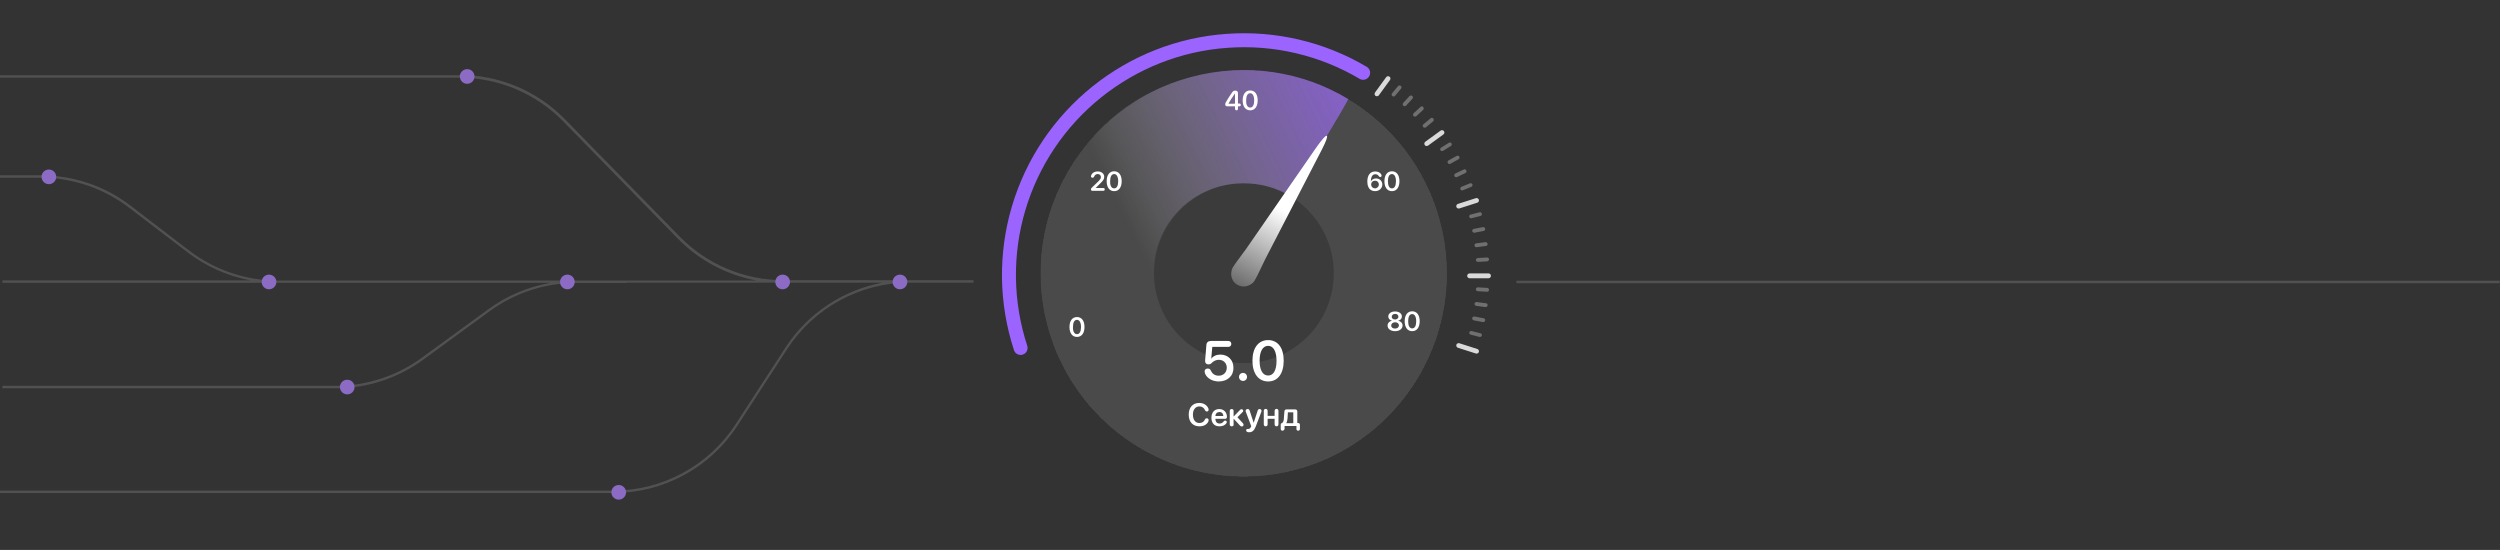 <?xml version="1.0" encoding="utf-8"?>
<!-- Generator: Adobe Illustrator 26.1.0, SVG Export Plug-In . SVG Version: 6.00 Build 0)  -->
<svg version="1.1" id="Слой_1" xmlns="http://www.w3.org/2000/svg" xmlns:xlink="http://www.w3.org/1999/xlink" x="0px" y="0px"
	 viewBox="0 0 1432 315" style="enable-background:new 0 0 1432 315;" xml:space="preserve">
<rect x="0" y="0" width="1432" height="315" fill="#333333" stroke="none"/>
<style type="text/css">
	.st0{fill:none;stroke:#FFFFFF;stroke-width:1.401;stroke-opacity:0.15;}
	.st1{fill:#FFFFFF;fill-opacity:0.15;}
	.st2{fill:#FFFFFF;fill-opacity:4.000000e-02;}
	.st3{opacity:4.000000e-02;}
	.st4{fill:#FFFFFF;}
	.st5{fill:url(#SVGID_1_);}
	.st6{fill:#FFFFFF;fill-opacity:0.3;}
	.st7{fill:#FFFFFF;fill-opacity:0.82;}
	.st8{fill:url(#SVGID_00000033355428591806395150000012232894727211421583_);}
	.st9{fill:#8C6BC5;}
	.st10{fill:none;stroke:#9B64FF;stroke-width:8;stroke-linecap:round;}
</style>
<path class="st0" d="M868.6,161.5h563.2"/>
<path class="st1" d="M263.1,42.9c22.8,0,44.7,9.2,60.6,25.5l65.5,67c15.7,16.1,37.2,25.1,59.6,25.1h108.8v1.4h-36.7
	c-28.2,0-54.5,14.3-69.9,37.9l-28.6,44c-15.6,24.1-42.4,38.6-71.1,38.6H0v-1.4h351.4c28.2,0,54.5-14.3,69.9-37.9l28.6-44
	c12.8-19.7,33.1-33,55.7-37.2H358.6v0.2h-28.8c-17.6,0-34.8,5.6-49.1,16l-38.4,28c-14.5,10.6-32,16.3-49.9,16.3H1.4V221h191
	c17.6,0,34.8-5.6,49.1-16l38.4-28c10.6-7.7,22.8-12.8,35.6-15H1.4v-1.4h142.2c-13.1-2.4-25.5-7.9-36.2-16.1L74,119
	c-14.5-11.1-32.4-17.2-50.7-17.2H0v-1.4h23.3c18.6,0,36.8,6.1,51.6,17.5l33.4,25.6c14.6,11.1,32.4,17.2,50.7,17.2h274.5
	c-17.1-3.1-33-11.5-45.3-24.1l-65.5-67c-15.7-16.1-37.2-25.1-59.6-25.1H0v-1.4H263.1z"/>
<g>
	<circle shape-rendering="crispEdges" class="st2" cx="712.4" cy="156.6" r="116.4"/>
</g>
<g class="st3">
	<polygon class="st4" points="768.8,383.1 768.8,383.2 768.9,383.1 	"/>
	<polygon class="st4" points="768.9,383.4 768.9,383.4 768.9,383.3 	"/>
	<path class="st4" d="M824.8,126.5c-16.6-62.1-80.4-98.9-142.5-82.3s-98.9,80.4-82.3,142.5s80.4,98.9,142.5,82.3
		S841.5,188.6,824.8,126.5z M712.5,208c-28.4,0-51.5-23.1-51.5-51.5c0-28.4,23.1-51.5,51.5-51.5s51.5,23.1,51.5,51.5
		C764,184.9,740.9,208,712.5,208z"/>
</g>
<g class="st3">
	<polygon points="768.8,383.1 768.8,383.2 768.9,383.1 	"/>
	<polygon points="768.9,383.4 768.9,383.4 768.9,383.3 	"/>
	<path class="st4" d="M824.8,126.5c-16.6-62.1-80.4-98.9-142.5-82.3s-98.9,80.4-82.3,142.5s80.4,98.9,142.5,82.3
		S841.5,188.6,824.8,126.5z M712.5,208c-28.4,0-51.5-23.1-51.5-51.5c0-28.4,23.1-51.5,51.5-51.5s51.5,23.1,51.5,51.5
		C764,184.9,740.9,208,712.5,208z"/>
</g>
<g>
	<linearGradient id="SVGID_1_" gradientUnits="userSpaceOnUse" x1="656.228" y1="149.27" x2="843.723" y2="56.51">
		<stop  offset="0" style="stop-color:#FFFFFF;stop-opacity:0"/>
		<stop  offset="5.831063e-03" style="stop-color:#FDFDFF;stop-opacity:5.831063e-03"/>
		<stop  offset="0.112" style="stop-color:#E3D4FF;stop-opacity:0.112"/>
		<stop  offset="0.224" style="stop-color:#CDB2FF;stop-opacity:0.224"/>
		<stop  offset="0.344" style="stop-color:#BB95FF;stop-opacity:0.344"/>
		<stop  offset="0.471" style="stop-color:#AD7FFF;stop-opacity:0.471"/>
		<stop  offset="0.61" style="stop-color:#A370FF;stop-opacity:0.61"/>
		<stop  offset="0.77" style="stop-color:#9D67FF;stop-opacity:0.77"/>
		<stop  offset="1" style="stop-color:#9B64FF"/>
	</linearGradient>
	<path class="st5" d="M660.5,156.5c0-28.4,23.1-51.5,51.5-51.5c10.2,0,19.1,2.4,27.1,7.4c0,0,33.8-55.2,33.1-55.7
		c-26.2-15.8-58.5-21.1-90.4-12.5c-62.1,16.6-98.9,80.4-82.3,142.5c7.2,26.7,23,48.7,43.8,63.8l37.4-53.2
		C668.5,188,660.5,173.2,660.5,156.5z"/>
</g>
<path class="st4" d="M708.3,63.2c-0.5,0-0.9-0.4-0.9-1v-1.3H703c-0.7,0-1.2-0.4-1.2-1.1c0-0.4,0.1-0.8,0.4-1.3
	c0.8-1.4,2-3.3,3.3-5.2c0.7-1.1,1.2-1.4,2-1.4c1,0,1.6,0.5,1.6,1.4v6h0.8c0.5,0,0.8,0.3,0.8,0.8c0,0.5-0.3,0.8-0.8,0.8h-0.8v1.3
	C709.2,62.8,708.8,63.2,708.3,63.2z M707.4,59.3v-5.8h0c-1.7,2.5-2.8,4.1-3.7,5.8v0.1H707.4z M716.1,63.2c-2.7,0-4.3-2.2-4.3-5.7
	c0-3.5,1.6-5.7,4.3-5.7c2.7,0,4.3,2.2,4.3,5.7C720.4,61,718.8,63.2,716.1,63.2z M716.1,61.6c1.5,0,2.3-1.5,2.3-4.1
	c0-2.6-0.9-4.1-2.3-4.1c-1.5,0-2.3,1.5-2.3,4.1C713.7,60.1,714.6,61.6,716.1,61.6z"/>
<path class="st4" d="M616.9,193c-2.7,0-4.3-2.2-4.3-5.7c0-3.5,1.6-5.7,4.3-5.7c2.7,0,4.3,2.2,4.3,5.7
	C621.2,190.8,619.6,193,616.9,193z M616.9,191.4c1.5,0,2.3-1.5,2.3-4.1c0-2.6-0.9-4.1-2.3-4.1c-1.5,0-2.3,1.5-2.3,4.1
	C614.5,189.9,615.4,191.4,616.9,191.4z"/>
<path class="st4" d="M625.8,109.3c-0.6,0-0.9-0.3-0.9-0.8c0-0.4,0.1-0.6,0.5-1l3.4-3.3c1.4-1.4,1.8-1.9,1.8-2.8c0-1-0.8-1.7-1.8-1.7
	c-1,0-1.7,0.5-2.1,1.5c-0.2,0.4-0.4,0.6-0.9,0.6c-0.5,0-0.9-0.3-0.9-0.8c0-0.1,0-0.3,0.1-0.4c0.3-1.2,1.6-2.4,3.8-2.4
	c2.2,0,3.7,1.3,3.7,3.1c0,1.3-0.6,2.2-2.4,3.9l-2.5,2.5v0h4.4c0.5,0,0.8,0.3,0.8,0.8c0,0.5-0.3,0.8-0.8,0.8H625.8z M638.2,109.5
	c-2.7,0-4.3-2.2-4.3-5.7c0-3.5,1.6-5.7,4.3-5.7c2.7,0,4.3,2.2,4.3,5.7C642.5,107.3,640.9,109.5,638.2,109.5z M638.2,107.9
	c1.5,0,2.3-1.5,2.3-4.1c0-2.6-0.9-4.1-2.3-4.1c-1.5,0-2.3,1.5-2.3,4.1C635.8,106.4,636.7,107.9,638.2,107.9z"/>
<path class="st4" d="M787.6,109.5c-1.7,0-3.1-0.8-3.8-2.4c-0.4-0.8-0.6-1.9-0.6-3.1c0-3.7,1.7-5.8,4.5-5.8c1.7,0,3,0.7,3.5,1.8
	c0.1,0.2,0.2,0.4,0.2,0.6c0,0.4-0.3,0.8-0.8,0.8c-0.4,0-0.6-0.2-0.9-0.6c-0.5-0.7-1.1-1-1.9-1c-1.7,0-2.5,1.5-2.6,4.1v0.1h0
	c0.4-1,1.5-1.8,3-1.8c2.1,0,3.6,1.5,3.6,3.6C791.7,107.9,790,109.5,787.6,109.5z M787.6,107.9c1.2,0,2.2-1,2.2-2.2
	c0-1.3-0.9-2.2-2.2-2.2s-2.2,0.9-2.2,2.1C785.4,107,786.4,107.9,787.6,107.9z M797.3,109.5c-2.7,0-4.3-2.2-4.3-5.7
	c0-3.5,1.6-5.7,4.3-5.7c2.7,0,4.3,2.2,4.3,5.7C801.6,107.3,800,109.5,797.3,109.5z M797.3,107.9c1.5,0,2.3-1.5,2.3-4.1
	c0-2.6-0.9-4.1-2.3-4.1c-1.5,0-2.3,1.5-2.3,4.1C795,106.4,795.8,107.9,797.3,107.9z"/>
<path class="st4" d="M799.1,189.7c-2.5,0-4.3-1.3-4.3-3.2c0-1.4,1-2.5,2.5-2.8v0c-1.3-0.3-2.1-1.3-2.1-2.4c0-1.7,1.6-2.9,3.9-2.9
	c2.3,0,3.9,1.2,3.9,2.9c0,1.2-0.8,2.1-2.1,2.4v0c1.5,0.3,2.5,1.4,2.5,2.8C803.3,188.4,801.6,189.7,799.1,189.7z M799.1,183
	c1.1,0,1.9-0.7,1.9-1.6c0-1-0.8-1.6-1.9-1.6c-1.1,0-1.9,0.7-1.9,1.6C797.1,182.3,797.9,183,799.1,183z M799.1,188.2
	c1.3,0,2.2-0.8,2.2-1.8c0-1.1-0.9-1.8-2.2-1.8c-1.3,0-2.2,0.8-2.2,1.8C796.8,187.4,797.7,188.2,799.1,188.2z M808.9,189.7
	c-2.7,0-4.3-2.2-4.3-5.7c0-3.5,1.6-5.7,4.3-5.7c2.7,0,4.3,2.2,4.3,5.7C813.2,187.5,811.6,189.7,808.9,189.7z M808.9,188.1
	c1.5,0,2.3-1.5,2.3-4.1c0-2.6-0.9-4.1-2.3-4.1c-1.5,0-2.3,1.5-2.3,4.1C806.6,186.6,807.4,188.1,808.9,188.1z"/>
<path class="st6" d="M802.4,49.2L802.4,49.2c0.5,0.4,0.5,1.1,0.1,1.6l-3.4,4.1c-0.4,0.5-1.1,0.5-1.6,0.1l0,0
	c-0.5-0.4-0.5-1.1-0.1-1.6l3.4-4.1C801.2,48.9,801.9,48.8,802.4,49.2z"/>
<path class="st6" d="M809,55L809,55c0.4,0.4,0.5,1.1,0,1.6l-3.6,3.9c-0.4,0.4-1.1,0.5-1.6,0l0,0c-0.4-0.4-0.5-1.1,0-1.6l3.6-3.9
	C807.8,54.6,808.5,54.6,809,55z"/>
<path class="st6" d="M815.2,61.3L815.2,61.3c0.4,0.4,0.4,1.1,0,1.6l-3.9,3.6c-0.4,0.4-1.1,0.4-1.6,0l0,0c-0.4-0.4-0.4-1.1,0-1.6
	l3.9-3.6C814.1,60.8,814.8,60.8,815.2,61.3z"/>
<path class="st6" d="M821,67.9L821,67.9c0.4,0.5,0.3,1.2-0.1,1.6l-4.1,3.4c-0.5,0.4-1.2,0.3-1.6-0.1l0,0c-0.4-0.5-0.3-1.2,0.1-1.6
	l4.1-3.4C819.9,67.3,820.6,67.4,821,67.9z"/>
<path class="st6" d="M831.4,82.1L831.4,82.1c0.3,0.5,0.2,1.2-0.3,1.5l-4.5,2.8c-0.5,0.3-1.2,0.2-1.5-0.3l0,0
	c-0.3-0.5-0.2-1.2,0.3-1.5l4.5-2.8C830.4,81.4,831.1,81.6,831.4,82.1z"/>
<path class="st6" d="M835.9,89.7L835.9,89.7c0.3,0.5,0.1,1.2-0.4,1.5l-4.7,2.6c-0.5,0.3-1.2,0.1-1.5-0.4l0,0
	c-0.3-0.5-0.1-1.2,0.4-1.5l4.7-2.6C834.9,89,835.6,89.2,835.9,89.7z"/>
<path class="st6" d="M839.9,97.6L839.9,97.6c0.3,0.6,0,1.2-0.5,1.5l-4.8,2.3c-0.6,0.3-1.2,0-1.5-0.5l0,0c-0.3-0.6,0-1.2,0.5-1.5
	l4.8-2.3C839,96.8,839.6,97,839.9,97.6z"/>
<path class="st6" d="M843.4,105.6L843.4,105.6c0.2,0.6-0.1,1.2-0.6,1.4l-4.9,2c-0.6,0.2-1.2-0.1-1.4-0.6l0,0
	c-0.2-0.6,0.1-1.2,0.6-1.4l4.9-2C842.5,104.8,843.2,105.1,843.4,105.6z"/>
<path class="st6" d="M848.8,122.4L848.8,122.4c0.2,0.6-0.2,1.2-0.8,1.3l-5.1,1.3c-0.6,0.2-1.2-0.2-1.3-0.8l0,0
	c-0.2-0.6,0.2-1.2,0.8-1.3l5.1-1.3C848.1,121.4,848.7,121.8,848.8,122.4z"/>
<path class="st6" d="M850.7,131L850.7,131c0.1,0.6-0.3,1.2-0.9,1.3l-5.2,1c-0.6,0.1-1.2-0.3-1.3-0.9l0,0c-0.1-0.6,0.3-1.2,0.9-1.3
	l5.2-1C850,130,850.6,130.4,850.7,131z"/>
<path class="st6" d="M852.1,139.7L852.1,139.7c0.1,0.6-0.4,1.2-1,1.2l-5.3,0.7c-0.6,0.1-1.2-0.4-1.2-1l0,0c-0.1-0.6,0.4-1.2,1-1.2
	l5.3-0.7C851.5,138.7,852,139.1,852.1,139.7z"/>
<path class="st6" d="M852.9,148.5L852.9,148.5c0,0.6-0.4,1.1-1,1.2l-5.3,0.3c-0.6,0-1.1-0.4-1.2-1l0,0c0-0.6,0.4-1.1,1-1.2l5.3-0.3
	C852.4,147.4,852.9,147.9,852.9,148.5z"/>
<path class="st6" d="M852.9,166.1L852.9,166.1c0,0.6-0.6,1.1-1.2,1l-5.3-0.3c-0.6,0-1.1-0.6-1-1.2l0,0c0-0.6,0.6-1.1,1.2-1l5.3,0.3
	C852.5,165,853,165.5,852.9,166.1z"/>
<path class="st6" d="M852.1,174.9L852.1,174.9c-0.1,0.6-0.6,1-1.2,1l-5.3-0.7c-0.6-0.1-1-0.6-1-1.2l0,0c0.1-0.6,0.6-1,1.2-1l5.3,0.7
	C851.8,173.7,852.2,174.3,852.1,174.9z"/>
<path class="st6" d="M850.7,183.6L850.7,183.6c-0.1,0.6-0.7,1-1.3,0.9l-5.2-1c-0.6-0.1-1-0.7-0.9-1.3l0,0c0.1-0.6,0.7-1,1.3-0.9
	l5.2,1C850.5,182.4,850.9,183,850.7,183.6z"/>
<path class="st6" d="M848.8,192.2L848.8,192.2c-0.2,0.6-0.8,0.9-1.3,0.8l-5.1-1.3c-0.6-0.2-0.9-0.8-0.8-1.3l0,0
	c0.2-0.6,0.8-0.9,1.3-0.8l5.1,1.3C848.6,191,849,191.6,848.8,192.2z"/>
<path class="st7" d="M795.9,43.9L795.9,43.9c0.6,0.4,0.7,1.3,0.3,1.9l-6.4,8.8c-0.4,0.6-1.3,0.7-1.9,0.3v0c-0.6-0.4-0.7-1.3-0.3-1.9
	l6.4-8.8C794.4,43.6,795.3,43.5,795.9,43.9z"/>
<path class="st7" d="M827.1,75.1L827.1,75.1c0.4,0.6,0.3,1.5-0.3,1.9l-8.8,6.4c-0.6,0.4-1.5,0.3-1.9-0.3v0c-0.4-0.6-0.3-1.5,0.3-1.9
	l8.8-6.4C825.8,74.4,826.6,74.5,827.1,75.1z"/>
<path class="st7" d="M847.1,114.4L847.1,114.4c0.2,0.7-0.2,1.5-0.9,1.7l-10.3,3.3c-0.7,0.2-1.5-0.2-1.7-0.9l0,0
	c-0.2-0.7,0.2-1.5,0.9-1.7l10.3-3.3C846.1,113.3,846.9,113.7,847.1,114.4z"/>
<path class="st7" d="M854,158L854,158c0,0.7-0.6,1.4-1.4,1.4h-10.8c-0.7,0-1.4-0.6-1.4-1.4v0c0-0.7,0.6-1.4,1.4-1.4h10.8
	C853.4,156.6,854,157.2,854,158z"/>
<path class="st7" d="M847.1,201.6L847.1,201.6c-0.2,0.7-1,1.1-1.7,0.9l-10.3-3.3c-0.7-0.2-1.1-1-0.9-1.7v0c0.2-0.7,1-1.1,1.7-0.9
	l10.3,3.3C846.9,200.1,847.3,200.9,847.1,201.6z"/>
<linearGradient id="SVGID_00000085967648543530446390000007966925402623129260_" gradientUnits="userSpaceOnUse" x1="732.953" y1="196.573" x2="700.953" y2="138.073" gradientTransform="matrix(1 0 0 -1 0 316)">
	<stop  offset="0" style="stop-color:#FFFFFF"/>
	<stop  offset="1" style="stop-color:#FFFFFF;stop-opacity:0"/>
</linearGradient>
<path style="fill:url(#SVGID_00000085967648543530446390000007966925402623129260_);" d="M760,77.8c0.6,0.4-0.4,3.1-2.8,7.8
	l-32.6,63.1c-1.5,3-4.5,9.7-5.9,11.9c-0.7,1.2-1.6,2-2.5,2.4c-2.2,1.4-5.1,1.5-7.5,0.1c-2.6-1.5-3.8-4.4-3.4-7.2
	c0.1-0.9,0.3-1.8,0.9-2.8c1.3-2.2,5.8-8,7.7-10.7l40.4-58.4C757.5,79.6,759.4,77.4,760,77.8z"/>
<path class="st4" d="M698.1,218.5c-3.5,0-6.5-1.7-7.7-4.2c-0.2-0.5-0.4-1-0.4-1.5c0-1.1,0.7-1.7,1.8-1.7c0.9,0,1.4,0.3,1.8,1.2
	c0.8,1.8,2.3,2.9,4.5,2.9c2.7,0,4.6-1.9,4.6-4.6c0-2.6-1.9-4.5-4.6-4.5c-1.4,0-2.7,0.6-3.6,1.4c-0.9,0.9-1.3,1.2-2.3,1.2
	c-1.3,0-2-0.9-1.9-2c0-0.1,0-0.2,0-0.3l0.7-8.6c0.1-1.8,1.1-2.5,2.8-2.5h9.8c1,0,1.7,0.7,1.7,1.7c0,1-0.7,1.7-1.7,1.7h-9.2l-0.6,6.7
	h0.1c1-1.4,2.8-2.3,5.1-2.3c4.4,0,7.5,3.1,7.5,7.4C706.7,215.2,703.2,218.5,698.1,218.5z M712,218.2c-1.3,0-2.3-1-2.3-2.3
	c0-1.3,1-2.3,2.3-2.3c1.3,0,2.3,1,2.3,2.3C714.3,217.2,713.3,218.2,712,218.2z M726.4,218.5c-5.6,0-9-4.6-9-11.9
	c0-7.3,3.4-11.8,9-11.8c5.6,0,8.9,4.5,8.9,11.8C735.3,213.9,732,218.5,726.4,218.5z M726.4,215.1c3.1,0,4.8-3.1,4.8-8.5
	c0-5.3-1.8-8.5-4.8-8.5c-3.1,0-4.9,3.2-4.9,8.5C721.5,212,723.3,215.1,726.4,215.1z"/>
<path class="st4" d="M687,244.2c-3.8,0-6.1-2.6-6.1-6.7c0-4.2,2.4-6.7,6-6.7c2.4,0,4.3,1.1,5.2,3c0.1,0.3,0.2,0.6,0.2,0.9
	c0,0.6-0.4,1-1,1c-0.5,0-0.9-0.3-1.1-0.8c-0.6-1.4-1.8-2.1-3.2-2.1c-2.2,0-3.7,1.8-3.7,4.7c0,2.9,1.4,4.8,3.7,4.8
	c1.5,0,2.6-0.7,3.2-2c0.2-0.5,0.5-0.7,1-0.7c0.6,0,1.1,0.4,1.1,1c0,0.3-0.1,0.6-0.2,0.9C691.3,243.2,689.5,244.2,687,244.2z
	 M698.5,244.2c-2.9,0-4.6-1.8-4.6-4.9c0-3.1,1.8-5,4.5-5c2.6,0,4.4,1.9,4.4,4.5c0,0.7-0.4,1.1-1,1.1h-5.6v0.1c0,1.6,0.9,2.6,2.4,2.6
	c1,0,1.7-0.4,2.4-1.3c0.2-0.3,0.4-0.4,0.8-0.4c0.5,0,0.9,0.3,0.9,0.9c0,0.2-0.1,0.4-0.2,0.6C701.8,243.5,700.4,244.2,698.5,244.2z
	 M696.2,238.3h4.5c0-1.4-0.9-2.3-2.2-2.3C697.2,236,696.2,236.9,696.2,238.3z M705.5,244.2c-0.7,0-1.1-0.4-1.1-1.1v-7.7
	c0-0.7,0.4-1.1,1.1-1.1c0.7,0,1.1,0.4,1.1,1.1v3.1h0.1l3.6-3.7c0.3-0.3,0.5-0.4,0.8-0.4c0.6,0,1,0.4,1,0.9c0,0.3-0.1,0.5-0.3,0.7
	l-3,3l3.2,3.5c0.2,0.3,0.3,0.5,0.3,0.8c0,0.6-0.4,1-1,1c-0.4,0-0.7-0.2-1-0.5l-3.6-3.9h-0.1v3.4
	C706.7,243.8,706.2,244.2,705.5,244.2z M715.4,247.6c-1,0-1.6-0.4-1.6-1.1c0-0.5,0.3-0.8,0.8-0.8c0.2,0,0.3,0,0.5,0
	c0.5,0,1-0.3,1.4-1.1l0.2-0.5l-3.1-8.2c-0.1-0.2-0.1-0.5-0.1-0.6c0-0.6,0.5-1,1.2-1c0.6,0,0.9,0.3,1.1,0.9l2.3,7h0l2.3-7
	c0.2-0.6,0.5-0.9,1.1-0.9c0.6,0,1.1,0.4,1.1,1c0,0.2,0,0.4-0.1,0.6l-3.2,8.4C718.3,246.7,717.3,247.6,715.4,247.6z M725,244.2
	c-0.7,0-1.1-0.5-1.1-1.2v-7.6c0-0.7,0.4-1.2,1.1-1.2c0.7,0,1.1,0.5,1.1,1.2v2.8h4v-2.8c0-0.7,0.4-1.2,1.1-1.2c0.7,0,1.1,0.5,1.1,1.2
	v7.6c0,0.7-0.4,1.2-1.1,1.2c-0.7,0-1.1-0.5-1.1-1.2v-3.1h-4v3.1C726.1,243.7,725.7,244.2,725,244.2z M734.6,246.7c-0.6,0-1-0.4-1-1
	v-2.4c0-0.6,0.3-0.9,0.8-1h0c0.7-0.4,1-1.6,1-2.8l0.3-3.8c0-0.7,0.5-1.2,1.2-1.2h5c0.7,0,1.2,0.5,1.2,1.2v6.6h0.5c0.6,0,1,0.4,1,1.1
	v2.3c0,0.6-0.4,1-1,1c-0.6,0-1-0.4-1-1V244h-6.8v1.7C735.6,246.3,735.2,246.7,734.6,246.7z M740.8,242.3v-6.1h-3.1l-0.2,3.4
	c-0.1,1.1-0.3,2-0.7,2.7v0.1H740.8z"/>
<circle class="st9" cx="198.9" cy="221.7" r="4.2"/>
<circle class="st9" cx="28" cy="101.3" r="4.2"/>
<circle class="st9" cx="267.6" cy="43.8" r="4.2"/>
<circle class="st9" cx="354.4" cy="282" r="4.2"/>
<circle class="st9" cx="154.1" cy="161.5" r="4.2"/>
<circle class="st9" cx="325" cy="161.5" r="4.2"/>
<circle class="st9" cx="448.3" cy="161.5" r="4.2"/>
<circle class="st9" cx="515.5" cy="161.5" r="4.2"/>
<path class="st10" d="M584.6,199.3c-8.5-26-8.9-53.9-1.1-80.1c7.8-26.2,23.4-49.4,44.7-66.5c21.3-17.1,47.3-27.4,74.6-29.3
	c27.3-2,54.5,4.4,78,18.3"/>
</svg>
